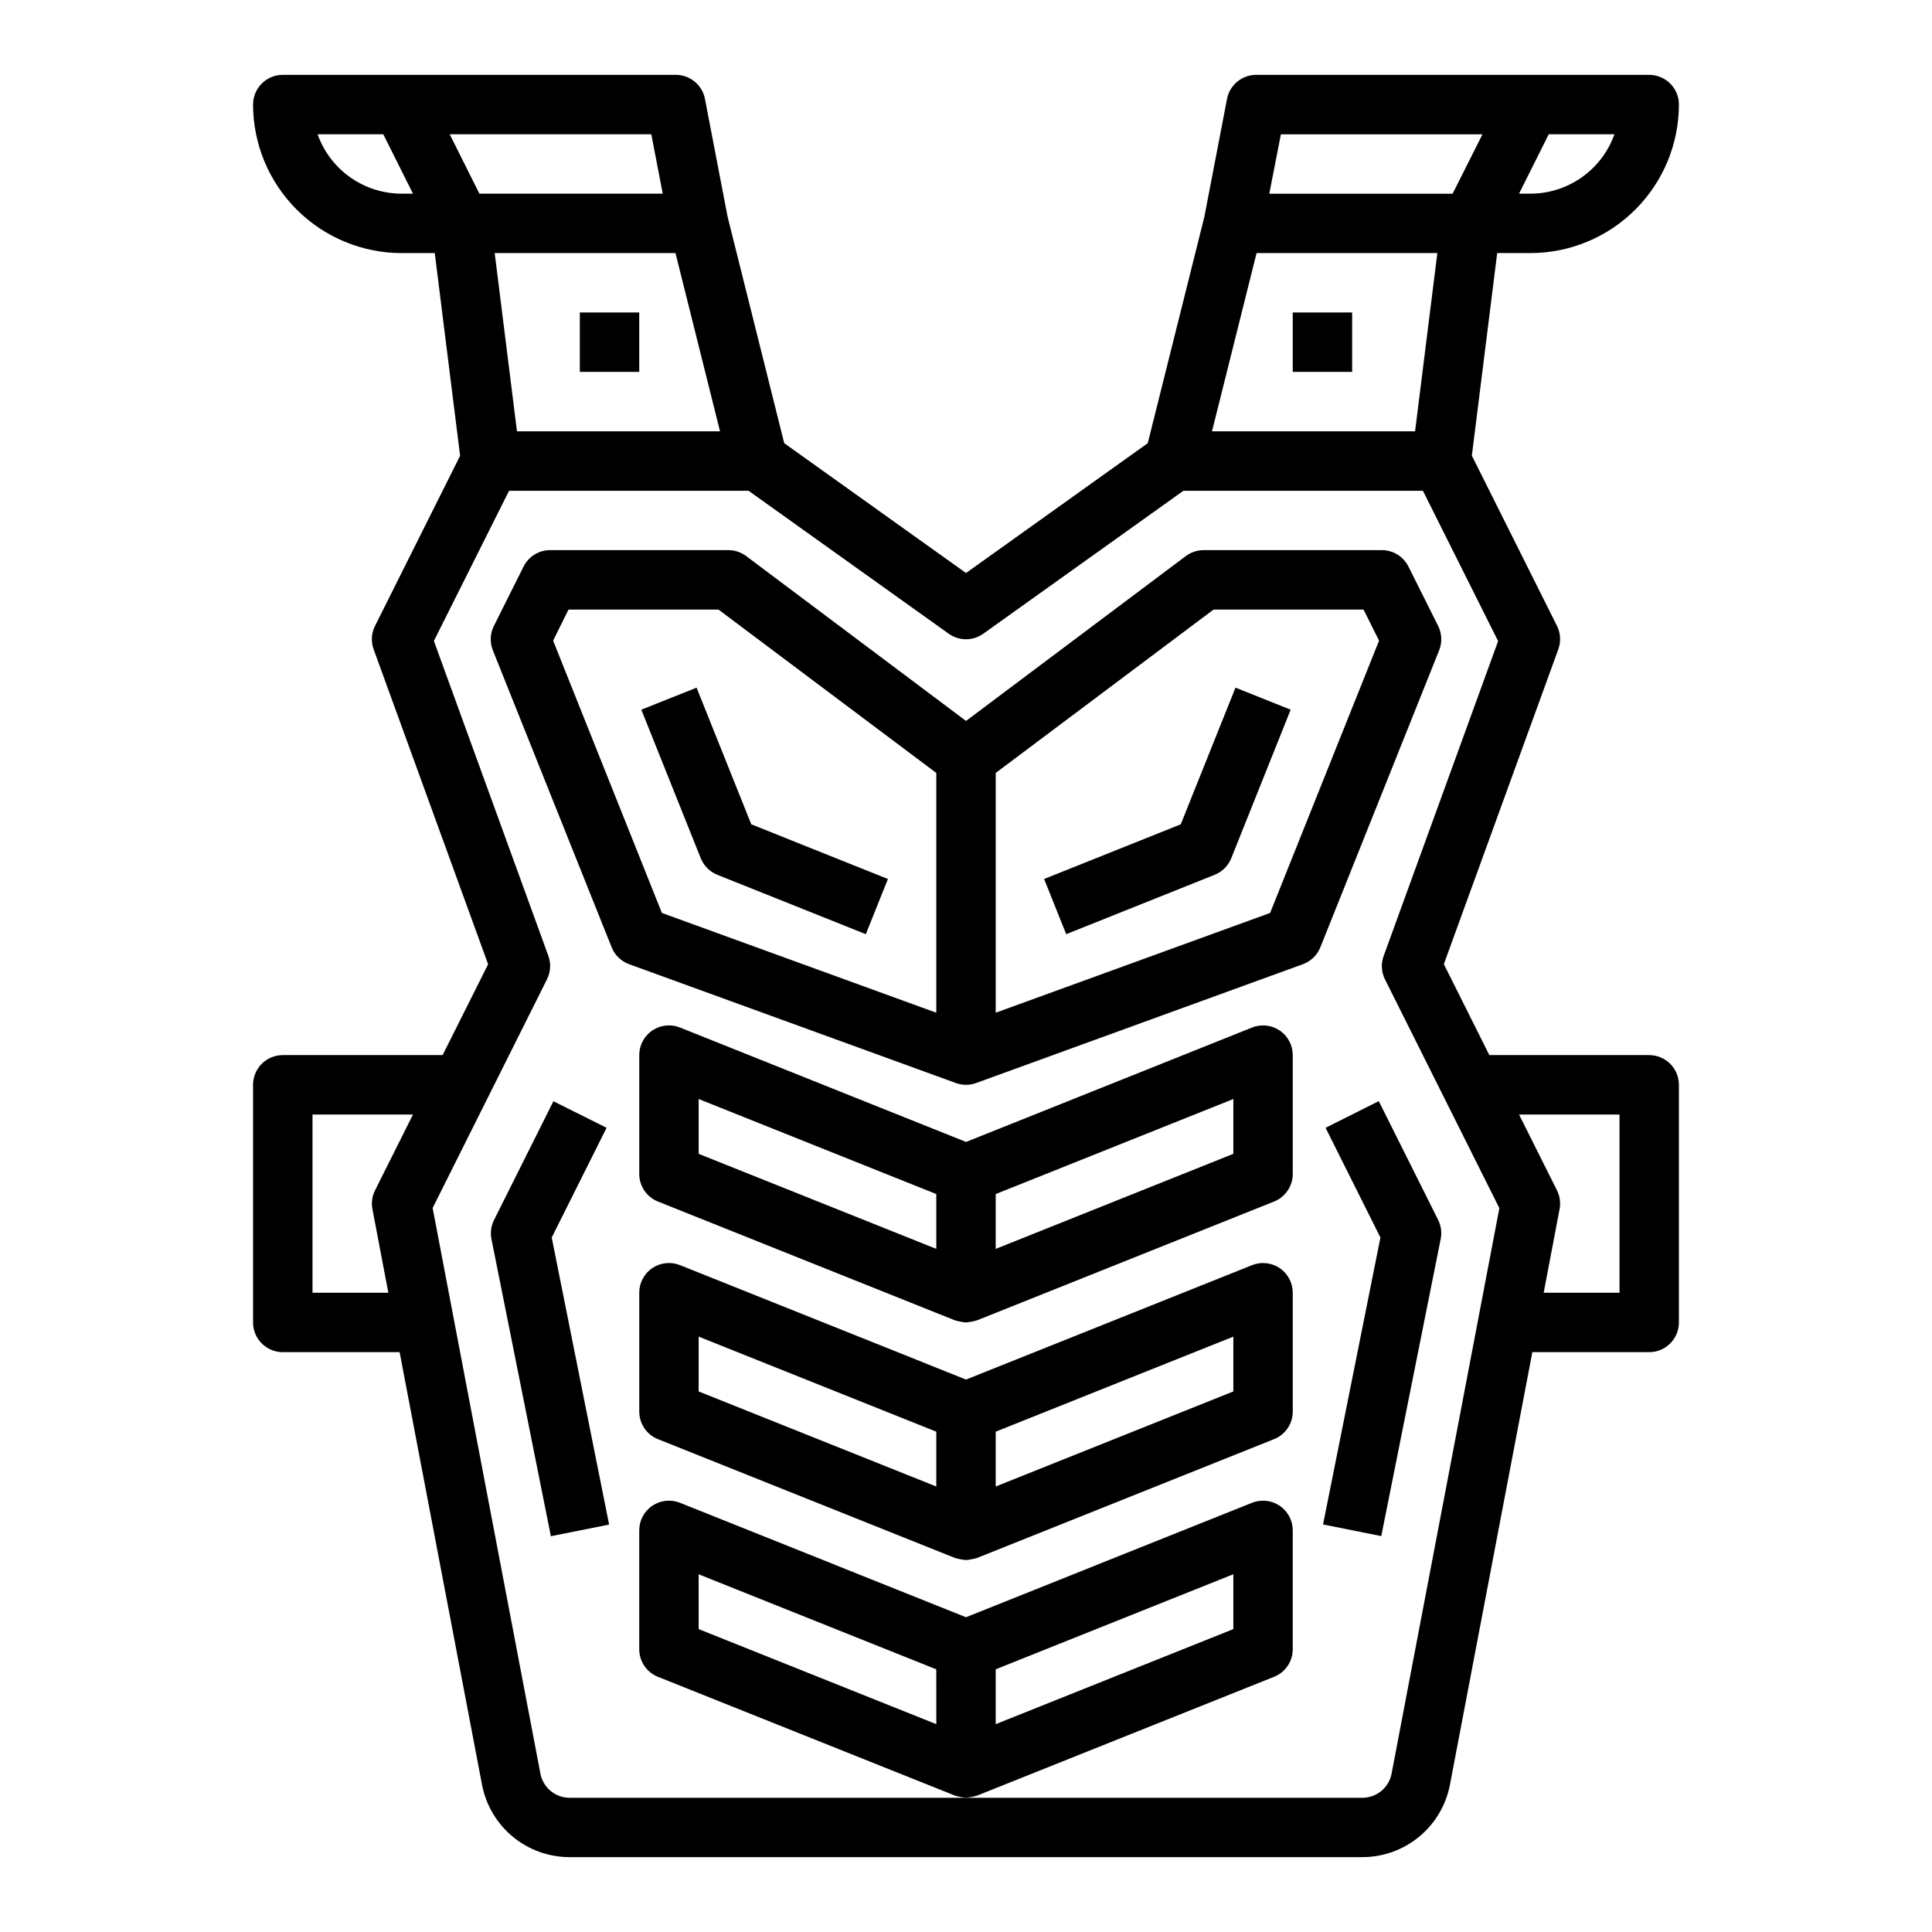 <?xml version="1.0" encoding="UTF-8"?>
<!-- Uploaded to: ICON Repo, www.svgrepo.com, Generator: ICON Repo Mixer Tools -->
<svg fill="#000000" width="800px" height="800px" version="1.1" viewBox="144 144 512 512" xmlns="http://www.w3.org/2000/svg">
 <g>
  <path d="m510.21 289.79h-47.23c-1.707 0-3.363 0.555-4.727 1.574l-58.25 43.691-58.254-43.691c-1.363-1.02-3.019-1.574-4.723-1.574h-47.234c-2.984 0-5.711 1.684-7.043 4.356l-7.871 15.742h-0.004c-1.004 2.012-1.102 4.356-0.266 6.441l31.488 78.719c0.832 2.082 2.516 3.707 4.621 4.473l86.594 31.488h-0.004c1.738 0.641 3.648 0.641 5.387 0l86.594-31.488h-0.004c2.109-0.766 3.789-2.391 4.621-4.473l31.488-78.719c0.836-2.086 0.738-4.43-0.266-6.441l-7.871-15.742c-1.336-2.672-4.062-4.356-7.047-4.356zm-118.08 122.59-72.723-26.441-28.824-72.164 4.078-8.234h39.746l57.723 43.297zm88.465-26.441-72.719 26.441v-63.543l57.727-43.297h39.746l4.117 8.234z"/>
  <path d="m483.14 417.1c-2.168-1.469-4.918-1.762-7.348-0.789l-75.789 30.316-75.793-30.324c-2.426-0.973-5.18-0.676-7.344 0.789-2.164 1.465-3.461 3.91-3.457 6.523v31.488c-0.004 3.219 1.957 6.117 4.945 7.312l78.719 31.488c0.957 0.281 1.938 0.469 2.93 0.559 0.992-0.09 1.973-0.277 2.926-0.559l78.719-31.488h0.004c2.988-1.195 4.945-4.094 4.941-7.312v-31.488c0-2.609-1.293-5.051-3.453-6.516zm-91.012 57.867-62.977-25.191v-14.531l62.977 25.191zm78.719-25.191-62.977 25.191 0.004-14.531 62.977-25.191z"/>
  <path d="m483.14 480.07c-2.168-1.469-4.918-1.762-7.348-0.789l-75.789 30.316-75.793-30.324c-2.426-0.973-5.18-0.676-7.344 0.789-2.164 1.465-3.461 3.91-3.457 6.523v31.488c-0.004 3.219 1.957 6.117 4.945 7.312l78.719 31.488c0.957 0.281 1.938 0.469 2.93 0.559 0.992-0.09 1.973-0.277 2.926-0.559l78.719-31.488h0.004c2.988-1.195 4.945-4.094 4.941-7.312v-31.488c0-2.609-1.293-5.051-3.453-6.516zm-91.012 57.867-62.977-25.191v-14.531l62.977 25.191zm78.719-25.191-62.977 25.191 0.004-14.531 62.977-25.191z"/>
  <path d="m481.65 588.37c2.988-1.195 4.945-4.094 4.941-7.312v-31.488c0.004-2.613-1.293-5.059-3.457-6.523-2.164-1.465-4.914-1.762-7.344-0.789l-75.789 30.324-75.793-30.324c-2.426-0.973-5.18-0.676-7.344 0.789-2.164 1.465-3.461 3.91-3.457 6.523v31.488c-0.004 3.219 1.957 6.117 4.945 7.312l78.719 31.488c0.957 0.281 1.938 0.469 2.93 0.559 0.992-0.09 1.973-0.277 2.926-0.559zm-73.777-1.984 62.977-25.191v14.531l-62.977 25.191zm-15.742 14.531-62.977-25.191-0.004-14.527 62.977 25.191z"/>
  <path d="m486.59 226.81h15.742v15.742h-15.742z"/>
  <path d="m297.66 226.81h15.742v15.742h-15.742z"/>
  <path d="m495.29 442.88 14.539 29.078-15.207 76.035 15.43 3.086 15.742-78.719c0.348-1.715 0.109-3.496-0.668-5.062l-15.742-31.488z"/>
  <path d="m304.75 442.88-14.09-7.039-15.742 31.488h-0.004c-0.777 1.566-1.012 3.348-0.668 5.062l15.742 78.719 15.43-3.086-15.207-76.066z"/>
  <path d="m313.96 332.07 15.742 39.359h0.004c0.797 2.004 2.383 3.594 4.383 4.394l39.359 15.742 5.856-14.625-36.211-14.492-14.492-36.211z"/>
  <path d="m456.91 362.45-36.211 14.492 5.856 14.625 39.359-15.742c2.004-0.801 3.586-2.391 4.387-4.394l15.742-39.359-14.625-5.84z"/>
  <path d="m549.57 211.07c10.438-0.012 20.441-4.164 27.82-11.543 7.379-7.379 11.527-17.383 11.539-27.816 0-2.09-0.828-4.09-2.305-5.566-1.477-1.477-3.477-2.309-5.566-2.309h-104.16c-3.773 0.004-7.019 2.684-7.727 6.394l-6.008 31.25-14.996 59.969-48.168 34.41-48.172-34.41-14.996-59.969-6.008-31.25h0.004c-0.711-3.711-3.953-6.391-7.731-6.394h-104.16c-4.348 0-7.871 3.527-7.871 7.875 0.012 10.434 4.164 20.438 11.543 27.816 7.379 7.379 17.383 11.531 27.816 11.543h8.793l6.715 53.711-22.555 45.105c-0.965 1.934-1.094 4.18-0.352 6.211l30.332 83.445-12.055 24.07h-42.367c-4.348 0-7.871 3.527-7.871 7.875v62.977-0.004c0 2.09 0.828 4.094 2.305 5.566 1.477 1.477 3.481 2.309 5.566 2.309h30.969l21.836 114.63c1.031 5.398 3.91 10.266 8.145 13.77 4.234 3.504 9.559 5.422 15.055 5.422h210.11c5.496 0 10.82-1.918 15.055-5.422 4.234-3.504 7.113-8.371 8.145-13.77l21.836-114.63h30.969c2.09 0 4.09-0.832 5.566-2.309 1.477-1.473 2.305-3.477 2.305-5.566v-62.973c0-2.09-0.828-4.09-2.305-5.566-1.477-1.477-3.477-2.309-5.566-2.309h-42.367l-12.051-24.105 30.332-83.445-0.004 0.004c0.742-2.031 0.613-4.277-0.352-6.211l-22.555-45.105 6.715-53.68zm4.863-31.488h17.406c-1.633 4.602-4.652 8.586-8.637 11.402-3.988 2.82-8.75 4.336-13.633 4.34h-3.008zm-304 15.742c-4.883-0.004-9.645-1.52-13.633-4.34-3.984-2.816-7.004-6.801-8.637-11.402h17.406l7.871 15.742zm226.57 15.746h47.91l-5.902 47.23h-53.816zm-142.19 47.23h-53.812l-5.902-47.23h47.91zm-71.637-78.719h53.426l3.031 15.742h-48.59zm-19.789 279.88c-0.77 1.543-1.008 3.301-0.684 4.996l4.211 22.137h-20.098v-47.23h26.625zm329.8-20.098v47.23h-20.098l4.211-22.137c0.328-1.695 0.086-3.453-0.684-4.996l-10.055-20.098zm-32.172-125.46-30.332 83.445v-0.004c-0.738 2.031-0.613 4.277 0.355 6.211l30.309 60.613-28.562 149.86c-0.707 3.711-3.953 6.398-7.731 6.398h-210.11c-3.777 0-7.023-2.688-7.731-6.398l-28.559-149.9 30.309-60.613v-0.004c0.965-1.934 1.094-4.18 0.352-6.211l-30.332-83.445 19.926-39.797h63.465l53.051 37.887c2.734 1.953 6.41 1.953 9.145 0l53.051-37.887h63.465zm-12.055-118.57h-48.586l3.07-15.742h53.426z"/>
 </g>
</svg>